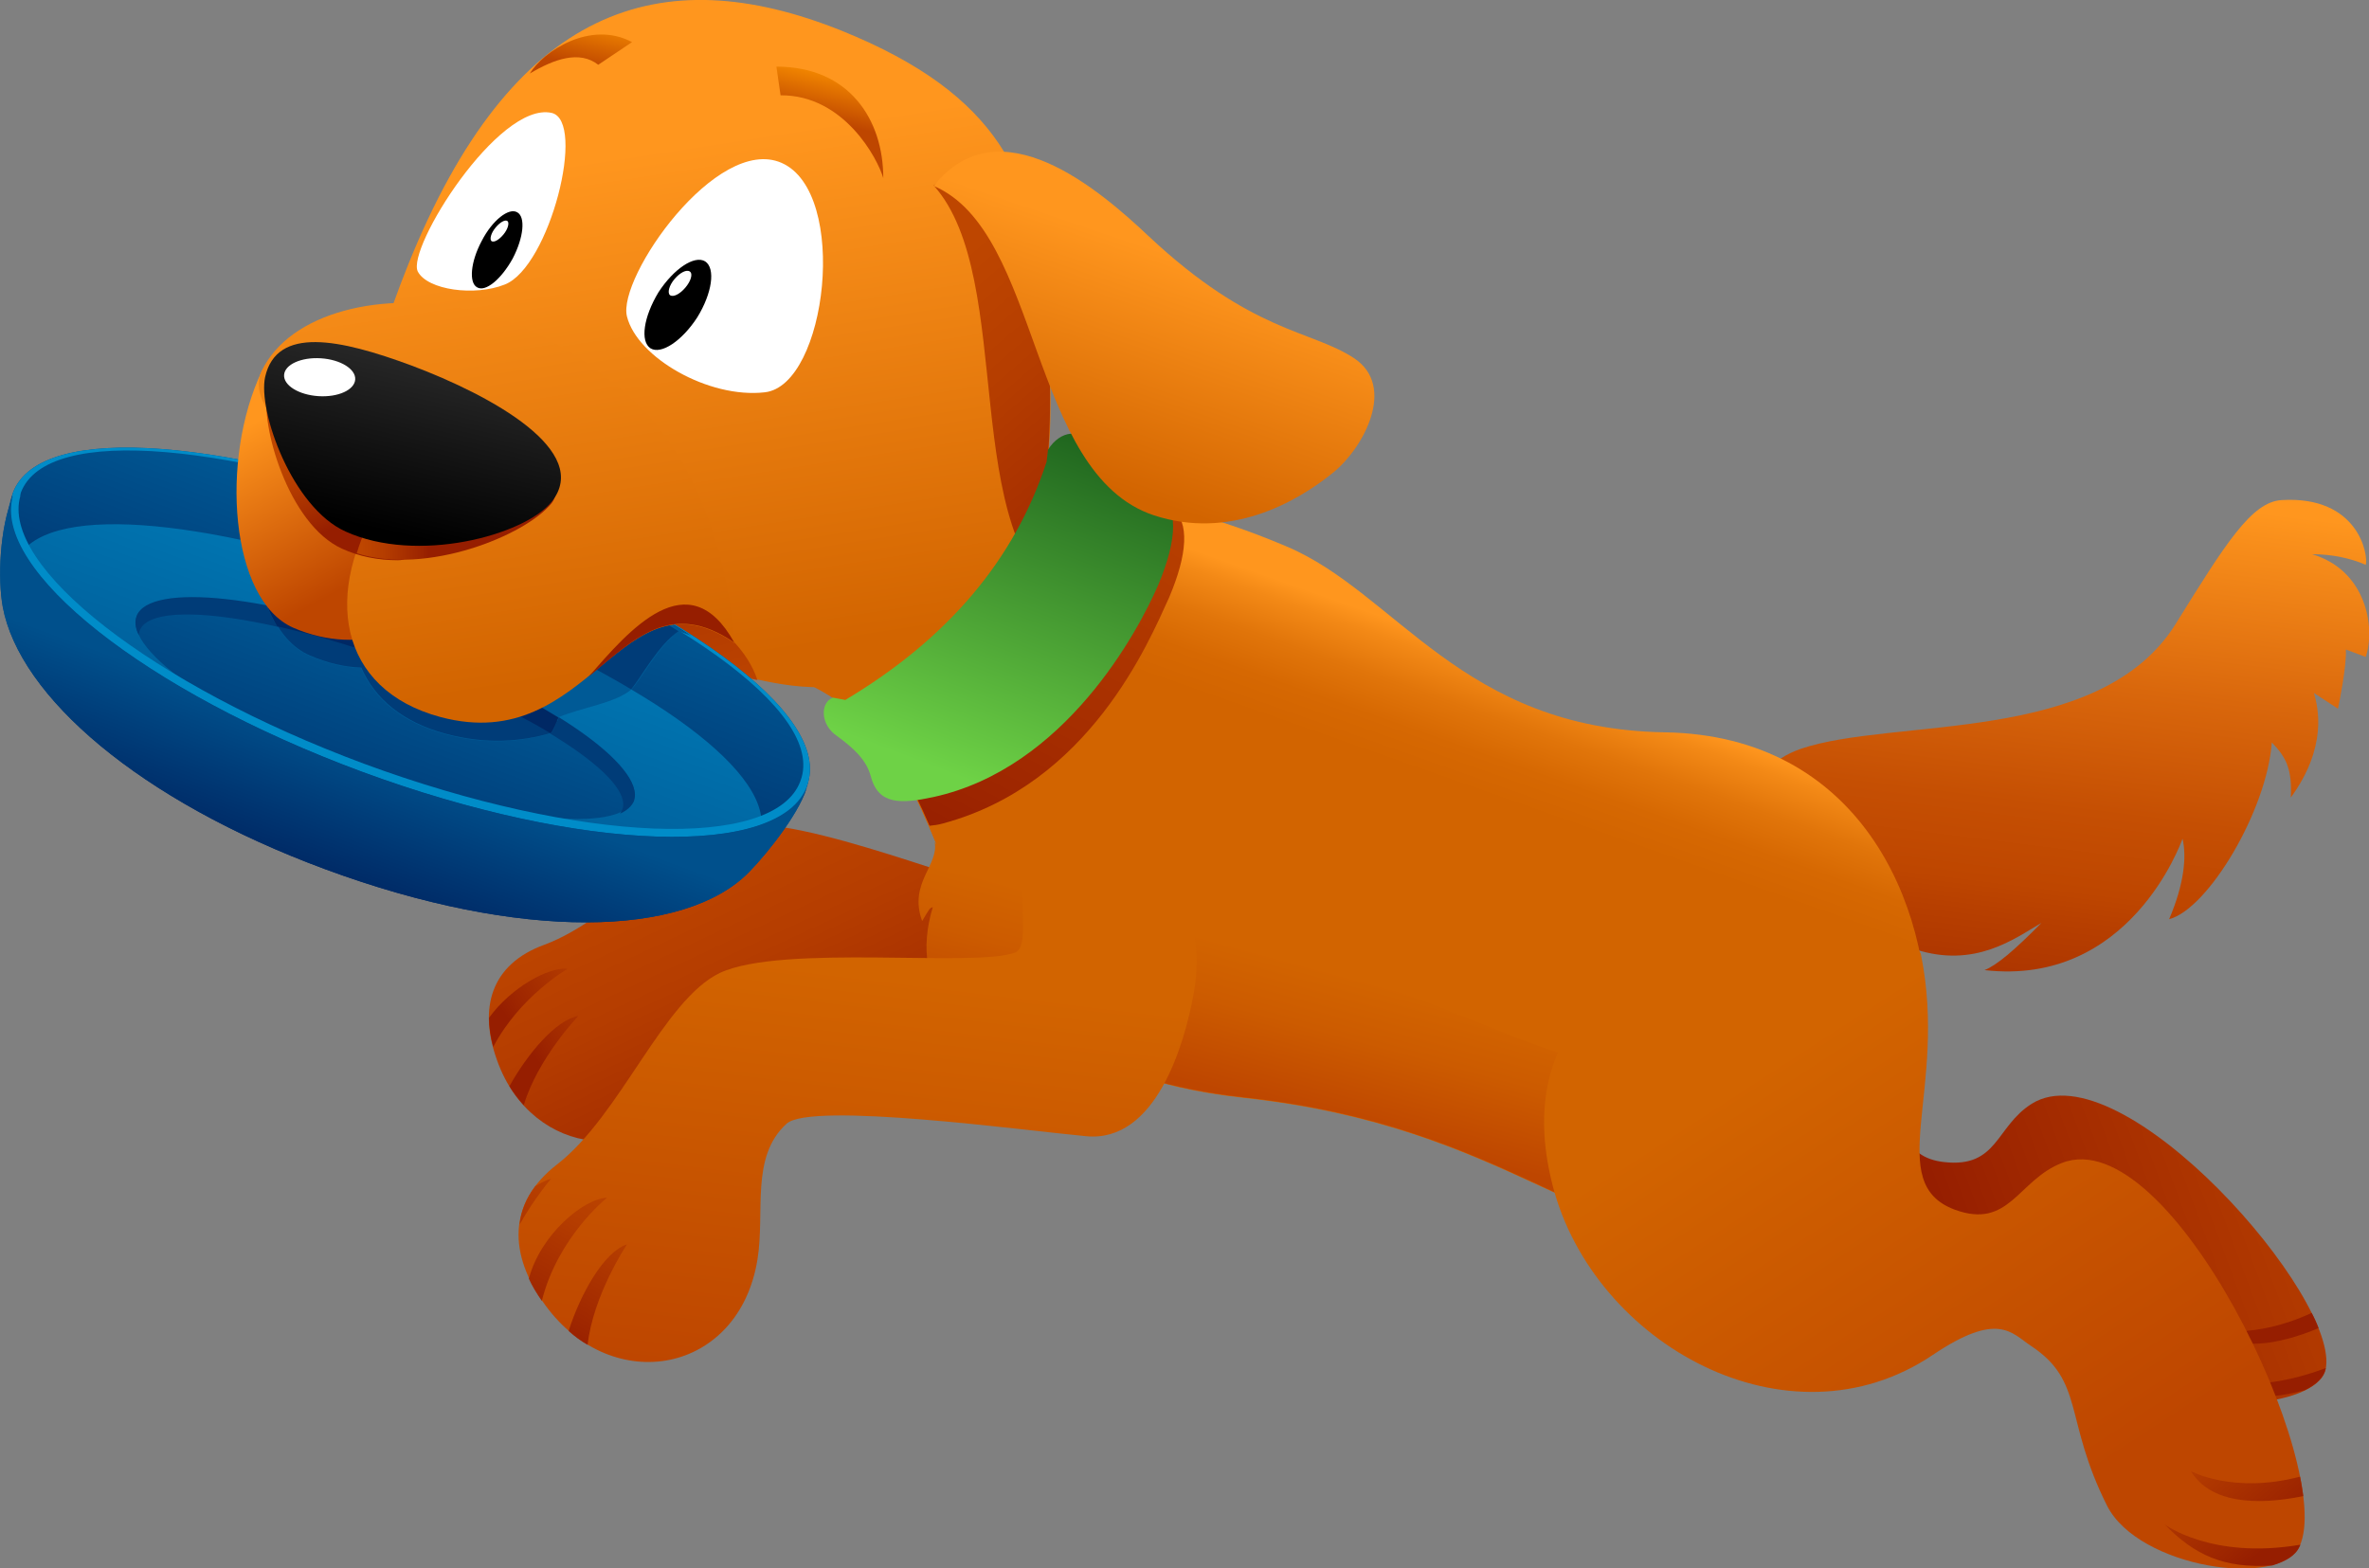 <svg xmlns="http://www.w3.org/2000/svg" id="dog_x5F_act_x5F_active" viewBox="0 87 512 339"><rect x="0" y="87" width="512" height="339" fill="#808080" stroke="none"/><linearGradient id="act_active_1_" x1="169.52" x2="204.4" y1="401.94" y2="327.21" gradientUnits="userSpaceOnUse" gradientTransform="matrix(.938 0 0 -.938 0 643.24)"><stop offset="0" stop-color="#BE4600"/><stop offset=".33" stop-color="#B53D00"/><stop offset=".87" stop-color="#9D2500"/><stop offset="1" stop-color="#961E00"/></linearGradient><path fill="url(#act_active_1_)" d="M117.7 291.2c-11.6 4.2-14.4 13.7-10.2 25.2 7.5 20.8 32.9 23.7 42.8 3.9 4.2-8.2 4.2-19.7 13.3-23.3 6.8-2.7 45 15.1 56.1 19.6 12.9 5.3 25.5-12.1 28.6-20.1-4.2-6.3-13.1-15.6-26.9-27.8 0 0-2.5 9.4-4.7 10.1-3.5 1.1-43.7-15.9-57.2-13.3-13.4 2.6-27 20.2-41.8 25.7z"/><linearGradient id="act_active_2_" x1="145.24" x2="121.04" y1="369.47" y2="352.47" gradientUnits="userSpaceOnUse" gradientTransform="matrix(.938 0 0 -.938 0 643.24)"><stop offset="0" stop-color="#BE4600"/><stop offset=".33" stop-color="#B53D00"/><stop offset=".87" stop-color="#9D2500"/><stop offset="1" stop-color="#961E00"/></linearGradient><path fill="url(#act_active_2_)" d="M110.1 321.8c.9 1.5 2 2.9 3.1 4.1 3-10.1 11.8-19.3 11.8-19.3-4.9.9-11 8.2-14.9 15.2zm12.6-25.4c-4.2-.4-12.3 4.1-17 10.6 0 2 .3 4.1.9 6.3 5.8-11 16.1-16.9 16.1-16.9z"/><linearGradient id="act_active_3_" x1="556.93" x2="444.29" y1="364.62" y2="322.75" gradientUnits="userSpaceOnUse" gradientTransform="matrix(.938 0 0 -.938 0 643.24)"><stop offset="0" stop-color="#BE4600"/><stop offset=".33" stop-color="#B53D00"/><stop offset=".87" stop-color="#9D2500"/><stop offset="1" stop-color="#961E00"/></linearGradient><path fill="url(#act_active_3_)" d="M342.2 350.4c15.3 26.1 56.2 37.4 80.2 14.3 10.8-10.5 14.4-7.1 18.8-5.7 12.1 4.1 9.7 11.6 22 25 8.9 9.6 37.4 7.5 39.4-.9 3.6-15.3-44.1-69.7-63.5-57.5-7.8 4.9-7.3 13.9-18.9 12.6-18.2-2-1.8-29-27.1-56.3-13.7-14.9-80.8 16.9-50.9 68.5z"/><path fill="#961E00" d="M475.2 384.7c7.3 4.1 13.5 5.4 22.9 2.8 2.5-1.2 4.1-2.7 4.5-4.5 0-.1 0-.2.1-.3-16.7 6.4-27.5 2-27.5 2zm2.8-10.3c5.2 4.8 14.2 3.4 23.1-.3-.4-1.1-.9-2.2-1.5-3.3-12.4 5.8-21.6 3.6-21.6 3.6z"/><linearGradient id="act_active_4_" x1="482.18" x2="463.19" y1="479.82" y2="327.9" gradientUnits="userSpaceOnUse" gradientTransform="matrix(.938 0 0 -.938 0 643.24)"><stop offset="0" stop-color="#FF961E"/><stop offset=".04" stop-color="#F98F1B"/><stop offset=".29" stop-color="#D9670C"/><stop offset=".48" stop-color="#C54F03"/><stop offset=".6" stop-color="#BE4600"/><stop offset=".65" stop-color="#B73F00"/><stop offset=".87" stop-color="#9F2700"/><stop offset="1" stop-color="#961E00"/></linearGradient><path fill="url(#act_active_4_)" d="M413.9 292.2c12.9 4.2 21.5-2.3 27.3-5.7-5.7 5.8-9.7 9.2-12.3 10.2 31.4 3.6 42.5-27.6 42.8-28.4.9 3.8.4 9.7-2.9 17.4 8.4-2.2 21.1-23.4 22.2-38.2 3.1 3.2 4.4 5.7 4.1 11.9 8-11 5.9-19.5 5-22.6l5.2 3.4c.2-.9 1.9-9.3 1.7-12.8 1 .4 4.3 1.6 4.3 1.6 2.2-6.7-.1-18.8-11.6-22.2 4.4 0 8.4.9 11.6 2.3.6-2-1.5-15-18.2-14-6.5.4-12.1 9.4-22.9 26.8-16.4 26.3-61 20.1-81.1 27-25.2 9 11.9 39.2 24.8 43.3z"/><linearGradient id="act_active_5_" x1="331.04" x2="320.68" y1="446.53" y2="417.18" gradientUnits="userSpaceOnUse" gradientTransform="matrix(.938 0 0 -.938 0 643.24)"><stop offset="0" stop-color="#FF961E"/><stop offset=".14" stop-color="#F38916"/><stop offset=".43" stop-color="#E1750A"/><stop offset=".72" stop-color="#D66802"/><stop offset="1" stop-color="#D26400"/></linearGradient><path fill="url(#act_active_5_)" d="M278 205.1c-33.4-14.2-46.5-8.1-67.7-22.3l-43.6 49c53.4 16.2 20.1 83.6 102 92.5 58.2 6.3 74.2 33.2 110.6 31.6 34.7-1.5 36.7-27.8 37.2-44.8.9-28.9-14.7-65.1-56.7-65.8-43.9-.7-58-30.2-81.8-40.2z"/><linearGradient id="act_active_6_" x1="319.89" x2="311.21" y1="365.74" y2="333.62" gradientUnits="userSpaceOnUse" gradientTransform="matrix(.938 0 0 -.938 0 643.24)"><stop offset="0" stop-color="#D26400"/><stop offset=".41" stop-color="#CC5B00"/><stop offset="1" stop-color="#BE4600"/></linearGradient><path fill="url(#act_active_6_)" d="M369.9 319.5c-36.4 1.6-51.2-18.2-108.7-29.3-56.7-10.9-35.7-32.7-69.5-41.3 19.3 26.1 13.2 68.4 77 75.3 58.2 6.3 74.2 33.2 110.6 31.6C414 354.3 416 328 416.5 311c.3-11.5-11.9 7.1-46.6 8.5z"/><linearGradient id="act_active_7_" x1="244.19" x2="235.55" y1="414.98" y2="383.04" gradientUnits="userSpaceOnUse" gradientTransform="matrix(.938 0 0 -.938 0 670.428)"><stop offset="0" stop-color="#D26400"/><stop offset=".41" stop-color="#CC5B00"/><stop offset="1" stop-color="#BE4600"/></linearGradient><path fill="url(#act_active_7_)" d="M248.5 323.1l-1.9-3.1c-19.5-15.3-44.6-51-44.6-51 1 5-5.7 8.9-2.7 17.1 1.6-2.7 1.6-2.8 2.3-3-2.7 8.9-1.4 16.9 4.1 22.7h.1c.9-1.6 1.6-3.1 2.3-4.8 4.5 8.3 11 15 19.5 20.4l-1.2-5.1c6.8 5 14.1 7.4 22.1 6.8z"/><linearGradient id="act_active_8_" x1="268.37" x2="210.55" y1="510.2" y2="399.28" gradientUnits="userSpaceOnUse" gradientTransform="matrix(.938 0 0 -.938 0 643.24)"><stop offset="0" stop-color="#BE4600"/><stop offset=".33" stop-color="#B53D00"/><stop offset=".87" stop-color="#9D2500"/><stop offset="1" stop-color="#961E00"/></linearGradient><path fill="url(#act_active_8_)" d="M184.9 240.8l-.9-.2c8.1 6.7 12.8 15.4 16.9 24.9.9-.1 1.9-.2 2.9-.5 31.6-8.5 44.4-39 48.9-48.9 3.9-9.2 4.5-16.2.6-19.3-9.8-2.3-17.5-3.3-25.3-5.7-7.5 20.4-21.8 36.9-43.1 49.7z"/><linearGradient id="act_active_9_" x1="151.92" x2="170.23" y1="558.87" y2="441.12" gradientUnits="userSpaceOnUse" gradientTransform="matrix(.938 0 0 -.938 0 643.24)"><stop offset="0" stop-color="#FF961E"/><stop offset="1" stop-color="#D26400"/></linearGradient><path fill="url(#act_active_9_)" d="M181.8 93.6c-39-15.6-71.1-5.5-93.7 50.9-34.1 85.2 17.2 96.4 26.5 92.9-.2 3.3 11.5 3.9 17.6.1 26.3-16.5 33.3 9.8 71.6-9.2 21.7-10.8 25.8-39.7 22-77.7-2.5-24.8-9.3-43-44-57z"/><linearGradient id="act_active_10_" x1="141.82" x2="127.72" y1="422.5" y2="473.42" gradientUnits="userSpaceOnUse" gradientTransform="matrix(.938 0 0 -.938 0 643.24)"><stop offset="0" stop-color="#BE4600"/><stop offset=".33" stop-color="#B53D00"/><stop offset=".87" stop-color="#9D2500"/><stop offset="1" stop-color="#961E00"/></linearGradient><path fill="url(#act_active_10_)" d="M150.1 219.2c-11.3-6.2-37.7-12.1-55 14.2 8 4.7 16.2 5.3 19.3 4.1-.2 3.3 11.5 3.9 17.6.1 13.4-8.3 21.7-5.7 31.7-3.6-2-6.1-7.4-11.4-13.6-14.8z"/><linearGradient id="act_active_11_" x1="48.93" x2="48.93" y1="436.37" y2="381.55" gradientUnits="userSpaceOnUse" gradientTransform="matrix(.88 .325 .325 -.88 -91.56 580.32)"><stop offset="0" stop-color="#0078B4"/><stop offset="1" stop-color="#005A96"/></linearGradient><path fill="url(#act_active_11_)" d="M174.1 257.9c-6.1 16.5-49.4 15.6-96.9-1.9s-80.9-45-74.7-61.5c6.1-16.4 47-9.2 94.4 8.3s83.3 38.6 77.2 55.1z"/><linearGradient id="act_active_12_" x1="48.86" x2="48.86" y1="450.61" y2="409.62" gradientUnits="userSpaceOnUse" gradientTransform="matrix(.88 .325 .325 -.88 -91.56 580.32)"><stop offset="0" stop-color="#005A96"/><stop offset="1" stop-color="#003C78"/></linearGradient><path fill="url(#act_active_12_)" d="M98.1 199.6c-47.3-17.5-89.3-21.9-95.3-6.1-1.4 3.7-.5 8 2.1 12.6 9-10.8 45.8-5.8 87.3 9.5s72.7 35.5 72.4 49.5c5-1.8 8.4-4.6 9.8-8.2 5.9-15.8-28.9-39.8-76.3-57.3z"/><linearGradient id="act_active_13_" x1="49" x2="49" y1="421.69" y2="382.85" gradientUnits="userSpaceOnUse" gradientTransform="matrix(.88 .325 .325 -.88 -91.56 580.32)"><stop offset="0" stop-color="#005A96"/><stop offset="1" stop-color="#003C78"/></linearGradient><path fill="url(#act_active_13_)" d="M136.9 259.9c-2.7 7.4-29 4.6-58.7-6.4-29.7-11-51.5-25.8-48.6-33.3 2.7-7.4 28.5-3.1 58.1 7.9s52 24.5 49.2 31.8z"/><path fill="#003C78" d="M88.2 226.6c-29.7-11-55.9-13.8-58.7-6.4-.4 1.2-.3 2.5.5 4.1 0-.4.1-.7.2-1 2.5-6.7 27.8-3.4 56.6 7.3 28.8 10.6 50.2 24.7 47.7 31.4-.1.3-.3.6-.5.9 1.5-.7 2.5-1.6 3-2.7 2.7-7.6-19.1-22.7-48.8-33.6z"/><linearGradient id="act_active_14_" x1="49.05" x2="49.05" y1="394.5" y2="362.99" gradientUnits="userSpaceOnUse" gradientTransform="matrix(.88 .325 .325 -.88 -91.56 580.32)"><stop offset="0" stop-color="#00508C"/><stop offset="1" stop-color="#002864"/></linearGradient><path fill="url(#act_active_14_)" d="M174.6 256.4c-.1.2-.1.3-.1.5-5.8 15.8-48.9 14.4-96.3-3.1-46.7-17.3-80-43.7-75.4-59.6-2.9 7-3.3 18-2.2 24C4.2 237.5 30 260 70.3 274.9c42.2 15.6 77.7 14.8 91.6.6 4.3-4.4 11.5-13.6 12.7-19.1z"/><path fill="#008CC8" d="M98.1 199.6c-47.3-17.5-89.3-21.9-95.3-6.1-.1.2-.1.3-.1.5-.1.2-.2.4 0 .2-4.7 15.9 28.7 42.3 75.4 59.6 47.4 17.5 90.5 18.9 96.3 3.1 5.9-15.8-28.9-39.8-76.3-57.3zm-19.4 52.5c-45.8-17-78.7-42.7-74.3-57.9-.1.3 0 0 0-.2s.1-.3.1-.5c5.7-15.1 46.7-10.5 93.3 6.7 46.5 17.2 80.9 40.5 75.2 55.6-5.5 15.2-47.7 13.5-94.3-3.7z"/><path fill="#005A96" d="M145.5 224.5c-13.2-7.5-30-14.9-48.5-21.8-14.8-5.5-29-9.9-41.7-13-2.5 16.9 1.4 34.6 11.6 39.1 3.7 1.6 7.4 2.5 11.1 2.6 2.9 6.7 8.9 11.8 18.2 14.3 8.5 2.3 16.2 1.8 22.9-.2.4-.4 1.2-2.3 1.7-3.5 5-2.1 12.2-3 15.7-6 1.9-1.9 5.2-8.2 9-11.5z"/><linearGradient id="act_active_15_" x1="49.05" x2="49.05" y1="394.5" y2="362.99" gradientUnits="userSpaceOnUse" gradientTransform="matrix(.88 .325 .325 -.88 -91.56 580.32)"><stop offset="0" stop-color="#00508C"/><stop offset="1" stop-color="#002864"/></linearGradient><path fill="url(#act_active_15_)" d="M174.6 256.4c-.1.2-.1.3-.1.5-5.8 15.8-48.9 14.4-96.3-3.1-46.7-17.3-80-43.7-75.4-59.6-2.9 7-3.3 18-2.2 24C4.2 237.5 30 260 70.3 274.9c42.2 15.6 77.7 14.8 91.6.6 4.3-4.4 11.5-13.6 12.7-19.1z"/><path fill="#003C78" d="M98.1 199.6c-15-5.5-29.5-9.8-42.5-12.5-1 5.7-1.4 11.6-.9 17.1 11.5 2.6 24.3 6.4 37.5 11.3 16.9 6.3 32.2 13.3 44.2 20.5 2-2.3 5.9-9.7 10.3-12.6.7.1 1.5.4 2.5.9-13.3-8.7-31-17.3-51.1-24.7z"/><path fill="#005A96" d="M97.9 200.3c19 7 35.9 15.1 49 23.3.6.1 1.5.4 2.5.9-13.4-8.6-31.3-17.2-51.2-24.6-15-5.5-29.5-9.8-42.5-12.5 0 .2-.1.4-.1.6 12.8 2.6 27.3 6.7 42.3 12.3z"/><path fill="#003C78" d="M87.7 228.1c-10.6-3.9-20.7-7-29.4-9 2 4.5 4.9 8 8.7 9.6 3.7 1.6 7.4 2.5 11.1 2.6 2.9 6.7 8.9 11.8 18.2 14.3 8.5 2.3 16.2 1.8 22.9-.2.3-.3.9-1.5 1.3-2.5-8.8-5-20.1-10.1-32.8-14.8z"/><path fill="#002864" d="M88.2 226.6c-11-4.1-21.5-7-30.5-8.7.6 1.6 1.4 3.1 2.2 4.5 8.1 1.8 17.3 4.5 26.9 8.1 12.6 4.7 23.8 10 32.2 15 .4-.4 1.2-2.3 1.7-3.4-8.5-5.3-19.7-10.8-32.5-15.5z"/><linearGradient id="act_active_16_" x1="34.37" x2="62.96" y1="467.01" y2="434.33" gradientUnits="userSpaceOnUse" gradientTransform="matrix(.914 .208 .208 -.914 -65.675 593.71)"><stop offset="0" stop-color="#FF961E"/><stop offset="1" stop-color="#BE4600"/></linearGradient><path fill="url(#act_active_16_)" d="M56.6 167.2c-9.1 19.1-6.9 49.5 6.8 55.5 14.8 6.4 28.6.2 40.1-9.8 18.4-15.9-40.8-58.6-46.9-45.7z"/><linearGradient id="act_active_17_" x1="102.57" x2="120.71" y1="551.51" y2="434.98" gradientUnits="userSpaceOnUse" gradientTransform="matrix(.938 0 0 -.938 0 643.24)"><stop offset="0" stop-color="#FF961E"/><stop offset="1" stop-color="#D26400"/></linearGradient><path fill="url(#act_active_17_)" d="M134.2 171.2c-3.8-3.2-15.8-13.4-32.6-17.2-18.8-4.3-39 .4-45.1 13.3-3.6 7.6 9.7 19.3 26.3 27.1-13.4 20.8-9.6 41.7 12.4 47.6 32.7 8.7 38.8-32.9 63.5-16 .1-.1-1.5-36.6-24.5-54.8z"/><linearGradient id="act_active_18_" x1="43.4" x2="54.22" y1="459.01" y2="443.49" gradientUnits="userSpaceOnUse" gradientTransform="matrix(.914 .208 .208 -.914 -65.675 593.71)"><stop offset="0" stop-color="#BE4600"/><stop offset=".33" stop-color="#B53D00"/><stop offset=".87" stop-color="#9D2500"/><stop offset="1" stop-color="#961E00"/></linearGradient><path fill="url(#act_active_18_)" d="M57.8 171.4c-1.6 7.4 4.5 28.9 16.1 34.2 3.7 1.7 7.8 2.5 12.1 2.5 13.7.1-25.7-48-28.2-36.7z"/><linearGradient id="act_active_19_" x1="54.95" x2="70.27" y1="450.66" y2="453.92" gradientUnits="userSpaceOnUse" gradientTransform="matrix(.914 .208 .208 -.914 -65.675 593.71)"><stop offset="0" stop-color="#BE4600"/><stop offset=".33" stop-color="#B53D00"/><stop offset=".87" stop-color="#9D2500"/><stop offset="1" stop-color="#961E00"/></linearGradient><path fill="url(#act_active_19_)" d="M119.2 195.8c3.6-4.5-5.3-11.2-17.3-16.9-7 3.8-13.8 8.9-18.9 15.3-2.7 4.2-4.7 8.3-5.9 12.4 15.1 4.8 36.4-3.8 42.1-10.8z"/><linearGradient id="act_active_20_" x1="63.15" x2="63.15" y1="494.68" y2="442.82" gradientUnits="userSpaceOnUse" gradientTransform="matrix(.914 .208 .208 -.914 -65.675 593.71)"><stop offset="0" stop-color="#323232"/><stop offset="1"/></linearGradient><path fill="url(#act_active_20_)" d="M88.9 166c-15.4-5.7-29.1-8.6-31.6 2.5-1.6 7.3 5.8 28.2 17.4 33.4 15.4 7 38.5.9 44.5-6.4 8.8-10.9-12.7-22.9-30.3-29.5z"/><path fill="#961E00" d="M158.7 225.9c-9.9-17.8-22.8-2.6-31.5 7.4 9.9-8.2 17.9-16.7 31.5-7.4z"/><ellipse cx="69.1" cy="168.6" fill="#FFF" transform="rotate(93.67 69.12 168.563)" rx="4.1" ry="7.7"/><path fill="#FFF" d="M168.9 122.2c14.7 6.4 9.8 48.1-3.6 49.6-12.1 1.4-27.6-7.5-29.8-16.4-2.1-8.4 19.4-39.3 33.4-33.2z"/><path d="M150.7 155.6c-3.3 5.1-7.8 8.1-10.1 6.7-2.3-1.5-1.5-6.8 1.7-12.1 3.3-5.1 7.8-8.1 10.1-6.7 2.3 1.5 1.5 6.9-1.7 12.1z"/><linearGradient id="act_active_21_" x1="215.65" x2="274.16" y1="529.55" y2="461.87" gradientUnits="userSpaceOnUse" gradientTransform="matrix(.938 0 0 -.938 0 643.24)"><stop offset="0" stop-color="#BE4600"/><stop offset=".33" stop-color="#B53D00"/><stop offset=".87" stop-color="#9D2500"/><stop offset="1" stop-color="#961E00"/></linearGradient><path fill="url(#act_active_21_)" d="M226.2 188.6c1.2-11.1.9-23.9-.5-37.9-.9-8.3-2.1-15.8-4.8-22.7-5.9-4.6-12.3-6.2-19.1-.9 18.1 20.2 4.8 76.1 29.2 90.9 14.5 8.8 7.5-26.2-4.8-29.4z"/><path fill="#FFF" d="M148.1 149.2c-1.2 1.4-2.6 2.1-3.3 1.6-.6-.5-.2-2.1 1-3.5s2.6-2.1 3.3-1.6c.7.5.2 2.1-1 3.5zm-28.9-37.8c7.6 1.7-.4 33.3-10.1 37.1-6.5 2.6-16.7 1.2-18.8-2.8-2.5-4.9 17.4-36.8 28.9-34.3z"/><path d="M110.8 142.9c-2.5 4.5-5.9 7.3-7.7 6.2-1.8-1-1.4-5.5 1-10 2.3-4.5 5.9-7.3 7.7-6.2 1.8 1 1.4 5.4-1 10z"/><path fill="#FFF" d="M108.8 137.7c-1 1.2-2.1 1.8-2.6 1.4-.4-.4-.1-1.7.9-2.9s2.1-1.8 2.6-1.4c.4.4.1 1.7-.9 2.9z"/><linearGradient id="act_active_22_" x1="81.89" x2="81.89" y1="571.18" y2="557.57" gradientUnits="userSpaceOnUse" gradientTransform="matrix(.914 .208 .208 -.914 -65.675 593.71)"><stop offset="0" stop-color="#FF9600"/><stop offset="1" stop-color="#BE4600"/></linearGradient><path fill="url(#act_active_22_)" d="M129.3 101l7.3-4.9c-9-4.8-19.2 2-22.1 6.8 5.2-3.1 10.7-5.1 14.8-1.9z"/><linearGradient id="act_active_23_" x1="141.15" x2="141.15" y1="571.18" y2="557.57" gradientUnits="userSpaceOnUse" gradientTransform="matrix(.914 .208 .208 -.914 -65.675 593.71)"><stop offset="0" stop-color="#FF9600"/><stop offset="1" stop-color="#BE4600"/></linearGradient><path fill="url(#act_active_23_)" d="M167.8 101.4l.9 6.2c13.7-.1 21 13.7 22.2 17.9 0-12.7-7.4-24.1-23.1-24.1z"/><linearGradient id="act_active_24_" x1="217.5" x2="247.28" y1="415.22" y2="494.2" gradientUnits="userSpaceOnUse" gradientTransform="matrix(.938 0 0 -.938 0 643.24)"><stop offset="0" stop-color="#6ED246"/><stop offset="1" stop-color="#1E641E"/></linearGradient><path fill="url(#act_active_24_)" d="M226.2 186.8c-6.9 21.2-21.4 38.3-43.5 51.5l-2.7-.5c-2.8 1.1-2.7 5.9.9 8.3 3.4 2.5 6.3 5 7.3 8.7 1.6 6.2 6.5 6 13.5 4.5 28.5-6.2 44.3-35.9 48.6-45.8 4.2-10 4.6-17.3-.5-20.1-5.2-2.8-9-6-12.8-10.1-3.6-3.8-7.8-3.3-10.5.9l-.3 2.6z"/><linearGradient id="act_active_25_" x1="268.46" x2="251.77" y1="534.79" y2="481.84" gradientUnits="userSpaceOnUse" gradientTransform="matrix(.938 .022 .022 -.938 -10.994 637.433)"><stop offset="0" stop-color="#FF961E"/><stop offset="1" stop-color="#D26400"/></linearGradient><path fill="url(#act_active_25_)" d="M249.4 198.4c16.2 5.3 30.6-2.6 38.8-9.3 6.5-5.3 13.7-18.6 4.4-24.7-9.3-6.1-22-5.4-44.3-26.3-10.5-9.9-32.3-28.8-46.5-10.9 23.3 9.9 20.5 62.2 47.6 71.2z"/><linearGradient id="act_active_26_" x1="407.35" x2="472.95" y1="347.66" y2="246.68" gradientUnits="userSpaceOnUse" gradientTransform="matrix(.938 0 0 -.938 0 643.24)"><stop offset="0" stop-color="#D26400"/><stop offset="1" stop-color="#BE4600"/></linearGradient><path fill="url(#act_active_26_)" d="M335.6 343.4c8.9 34.2 50.9 57.5 82.1 36.5 14.1-9.5 17-4.8 21.2-2 11.7 7.7 7.1 15.9 16.5 34.6 6.8 13.4 37.3 18 41.6 8.7 7.8-16.7-27.8-92.1-51.4-82.8-9.5 3.7-11.3 14.4-23.1 10.1-15.6-5.8-1.5-25.9-7.3-55-2.1-11.3-95.8-13.1-79.6 49.9z"/><linearGradient id="act_active_27_" x1="494.64" x2="512.36" y1="226.04" y2="192.22" gradientUnits="userSpaceOnUse" gradientTransform="matrix(.91 -.218 -.218 -.91 65.885 707.715)"><stop offset="0" stop-color="#BE4600"/><stop offset=".33" stop-color="#B53D00"/><stop offset=".87" stop-color="#9D2500"/><stop offset="1" stop-color="#961E00"/></linearGradient><path fill="url(#act_active_27_)" d="M467.8 416.5c6.5 6.6 12.7 9.6 23.3 8.9 2.9-.9 5-2.1 5.9-4.1.1-.1.1-.3.2-.4-19.2 3.3-29.4-4.4-29.4-4.4zm5.7-11.5c4.2 6.9 14 7.5 24.3 5.4-.2-1.3-.4-2.8-.7-4.2-14.5 3.8-23.6-1.2-23.6-1.2z"/><linearGradient id="act_active_28_" x1="201.12" x2="189.61" y1="368.55" y2="274.18" gradientUnits="userSpaceOnUse" gradientTransform="matrix(.938 0 0 -.938 0 643.24)"><stop offset="0" stop-color="#D26400"/><stop offset="1" stop-color="#BE4600"/></linearGradient><path fill="url(#act_active_28_)" d="M120.4 338.7c-10.7 8.3-10.6 19.4-2.5 30.5 14.6 19.9 41.8 14.7 45.8-9.9 1.7-10.3-1.6-22.2 6.3-29.4 5.3-4.8 51.7 1.5 64.7 2.7 15.1 1.5 21.3-19.8 23.3-30.9 6.3-35.5-36.9-41.4-37-21.2 0 6.2.7 11.5-1.6 12.4-8.6 3.3-50.2-1.9-63.8 4.4-12.3 5.9-21.5 30.8-35.2 41.4z"/><linearGradient id="act_active_29_" x1="141.03" x2="121.46" y1="322.02" y2="287.78" gradientUnits="userSpaceOnUse" gradientTransform="matrix(.938 0 0 -.938 0 643.24)"><stop offset="0" stop-color="#BE4600"/><stop offset=".33" stop-color="#B53D00"/><stop offset=".87" stop-color="#9D2500"/><stop offset="1" stop-color="#961E00"/></linearGradient><path fill="url(#act_active_29_)" d="M131.2 345.9c-5.1.2-14.4 8-16.9 17.5.7 1.6 1.7 3.2 2.8 4.8 3.5-13.9 14.1-22.3 14.1-22.3zm-8.3 28.8c1.3 1.2 2.7 2.2 4.1 3 1.2-10.8 8.5-21.7 8.5-21.7-5 1.6-10.1 10.8-12.6 18.7zm-7.2-31.3c-2 2.6-3.1 5.4-3.4 8.3 3.2-5.7 6.8-9.9 6.8-9.9-1.1.3-2.2.9-3.4 1.6z"/></svg>